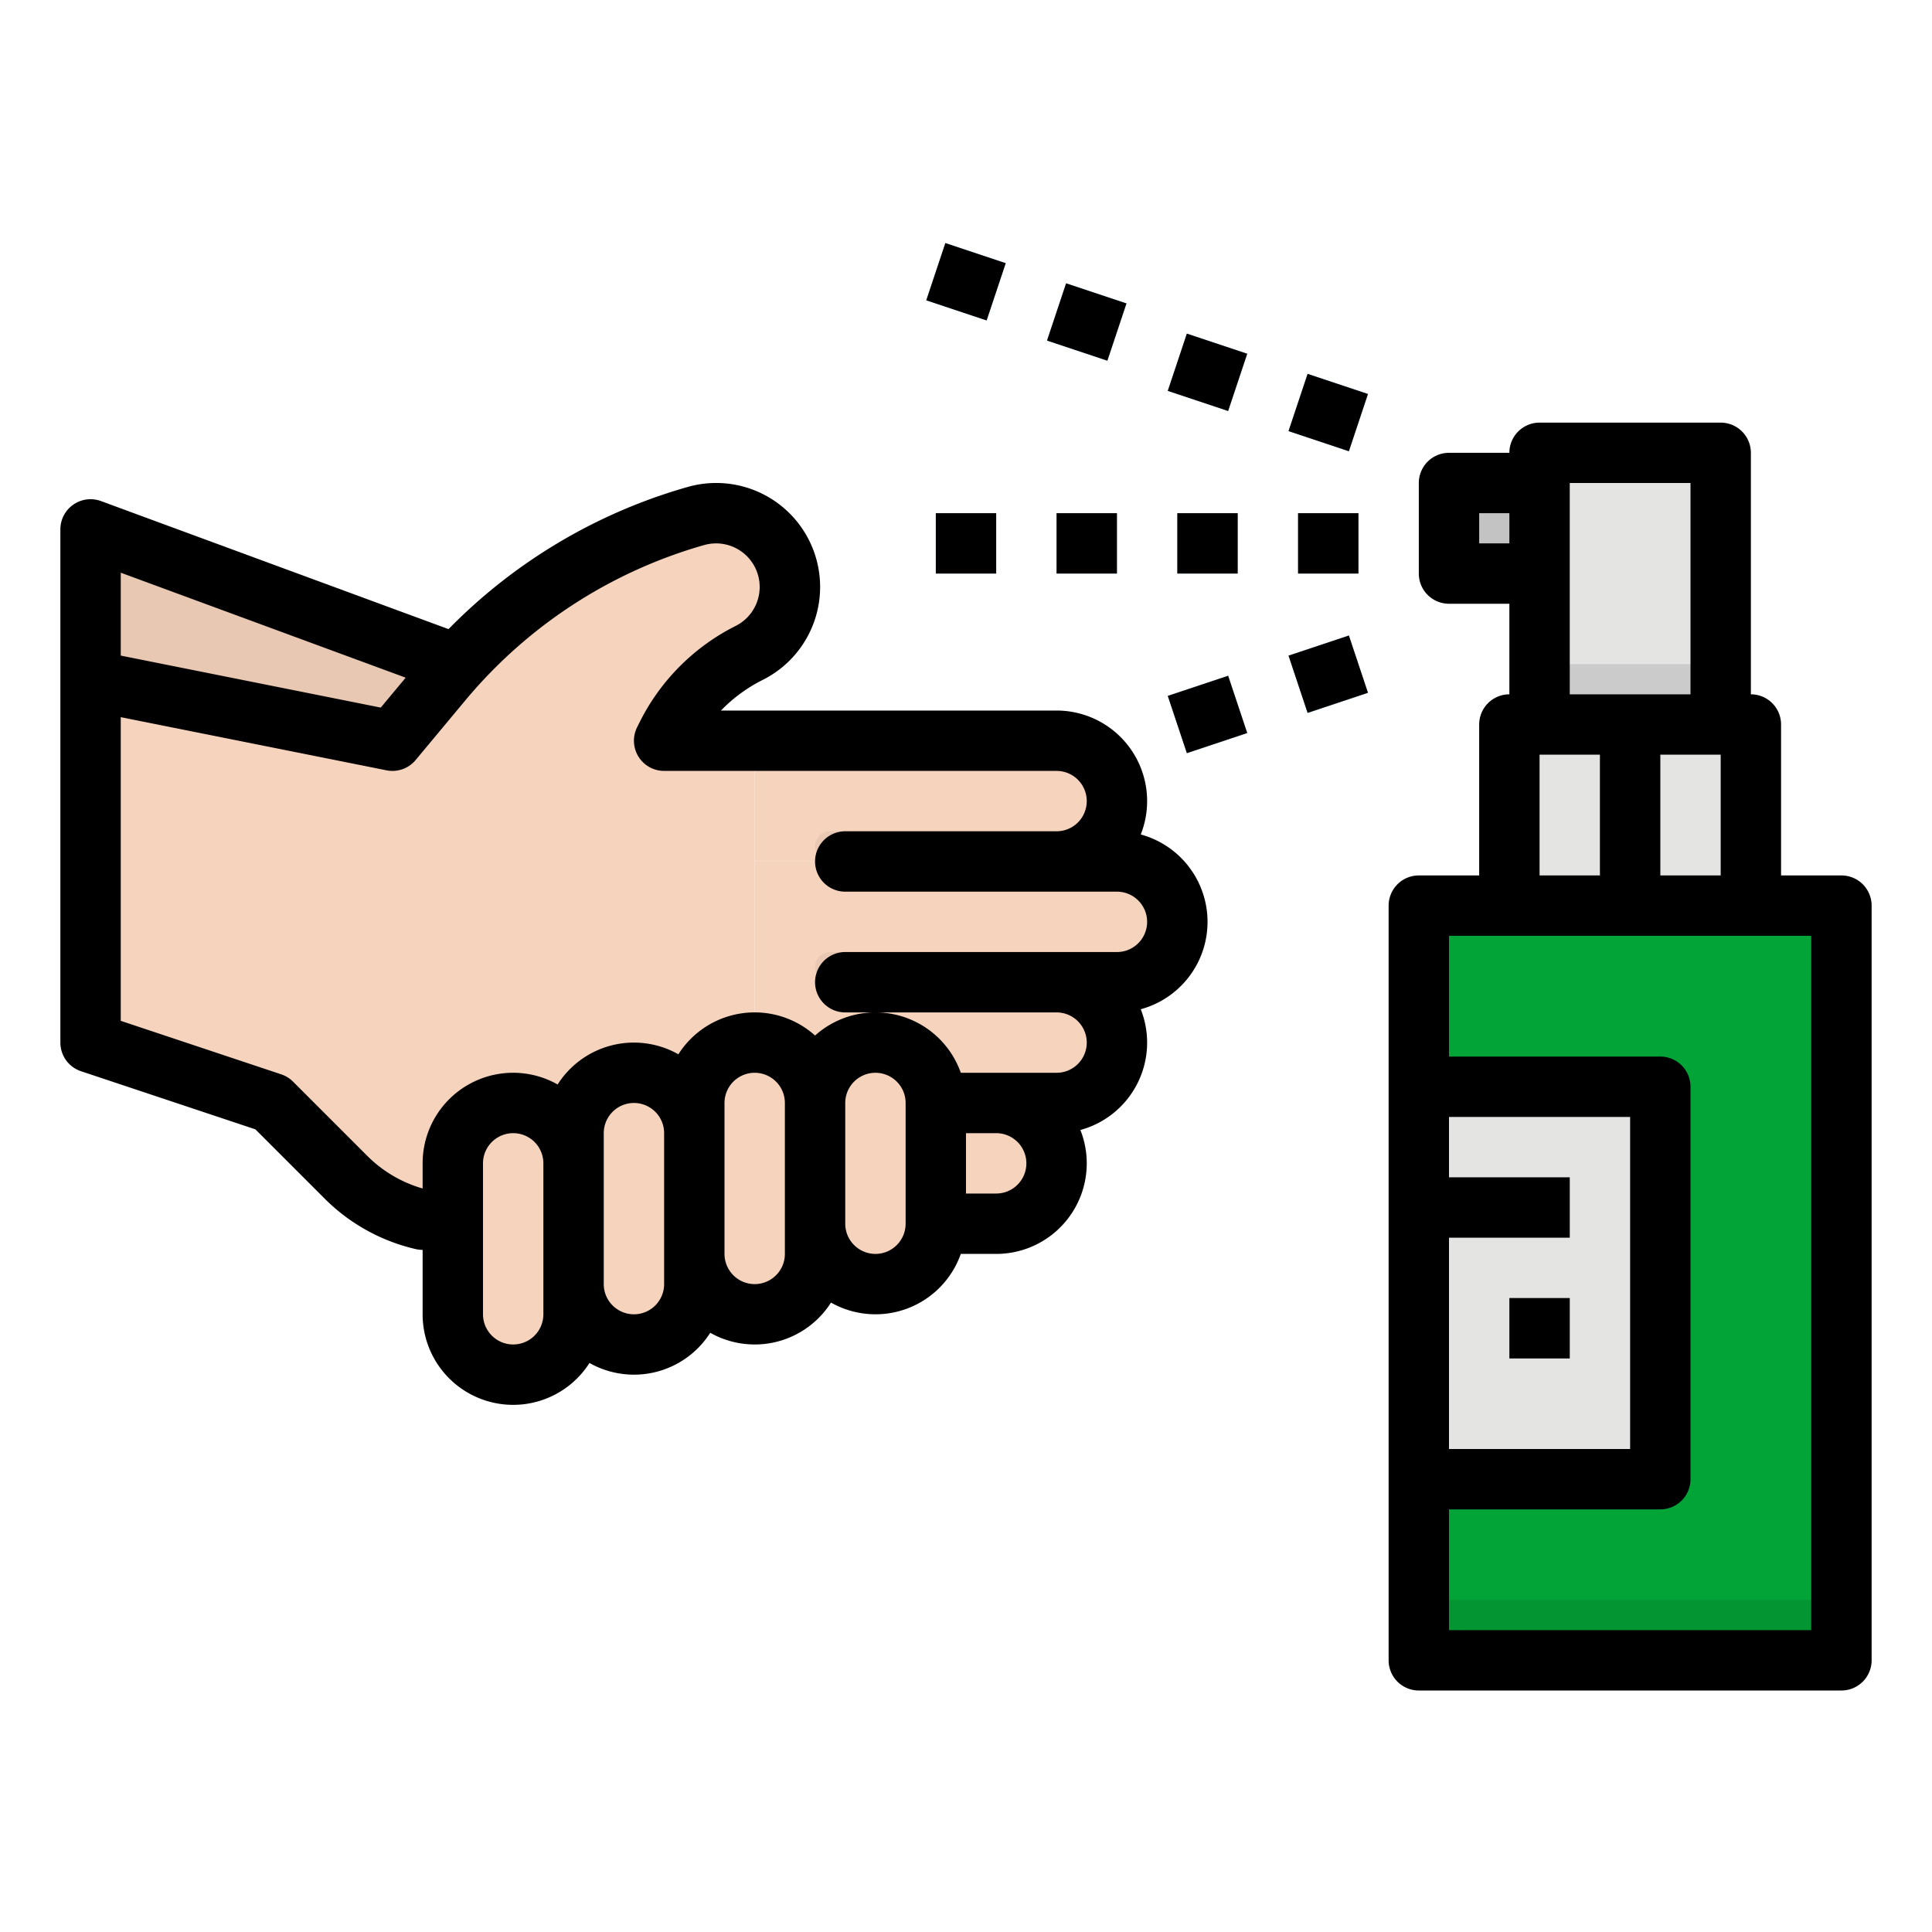 <?xml version="1.0" ?><svg viewBox="0 0 512 512" xmlns="http://www.w3.org/2000/svg"><g data-name="filled outline" id="filled_outline"><rect height="48" style="fill:#e4e4e2" width="64" x="400" y="192"/><path d="M432,248a8,8,0,0,1-8-8V192a8,8,0,0,1,16,0v48A8,8,0,0,1,432,248Z" style="fill:#c3c3c3"/><rect height="16" style="fill:#8ed2ff" width="16" x="344" y="136"/><rect height="16" style="fill:#8ed2ff" width="16" x="312" y="136"/><rect height="16" style="fill:#8ed2ff" width="16" x="280" y="136"/><rect height="16" style="fill:#8ed2ff" width="16" x="248" y="136"/><rect height="16" style="fill:#8ed2ff" transform="translate(-38.439 120.503) rotate(-18.438)" width="16.866" x="343.567" y="170.667"/><rect height="16" style="fill:#8ed2ff" transform="translate(-43.456 110.93) rotate(-18.438)" width="16.866" x="311.567" y="181.333"/><rect height="16.866" style="fill:#8ed2ff" transform="translate(136.962 408.694) rotate(-71.565)" width="16" x="344" y="100.9"/><rect height="16.866" style="fill:#8ed2ff" transform="translate(125.201 371.042) rotate(-71.565)" width="16" x="312" y="90.234"/><rect height="16.866" style="fill:#8ed2ff" transform="translate(115.97 331.568) rotate(-71.565)" width="16" x="280" y="76.9"/><rect height="16.866" style="fill:#8ed2ff" transform="translate(104.209 293.917) rotate(-71.565)" width="16" x="248" y="66.234"/><rect height="200" style="fill:#02a437" width="112" x="376" y="240"/><rect height="72" style="fill:#e4e4e2" width="48" x="408" y="120"/><rect height="104" style="fill:#e4e4e2" width="64" x="376" y="288"/><rect height="24" style="fill:#c3c3c3" width="24" x="384" y="128"/><rect height="16" style="fill:#c3c3c3" width="40" x="376" y="312"/><rect height="16" style="fill:#c3c3c3" width="16" x="400" y="344"/><polygon points="24 180.297 24 140.297 160 196.297 112 204.297 24 180.297" style="fill:#e8c8b3"/><path d="M24,180.3l80,16,13.1-15.723a136.362,136.362,0,0,1,67.3-43.819h0a19.55,19.55,0,0,1,22.858,10.055h0a19.551,19.551,0,0,1-8.743,26.231h0a48.674,48.674,0,0,0-21.769,21.769L176,196.3h24v128H121.4A42,42,0,0,1,91.7,312L72,292.3l-48-16Z" style="fill:#f5d3bd"/><path d="M280,228.3H200v-32h80a16,16,0,0,1,16,16h0A16,16,0,0,1,280,228.3Z" style="fill:#f5d3bd"/><path d="M293.86,220.3a16.152,16.152,0,0,1-2.54,3.32A15.987,15.987,0,0,1,280,228.3H216v-8Z" style="fill:#f5d3bd"/><path d="M296,260.3H200v-32h96a16,16,0,0,1,16,16h0A16,16,0,0,1,296,260.3Z" style="fill:#f5d3bd"/><path d="M280,292.3H200v-32h80a16,16,0,0,1,16,16h0A16,16,0,0,1,280,292.3Z" style="fill:#f5d3bd"/><path d="M264,324.3H200v-32h64a16,16,0,0,1,16,16h0A16,16,0,0,1,264,324.3Z" style="fill:#f5d3bd"/><path d="M232,268.3a16,16,0,0,0-16,16,16,16,0,0,0-32,0v8a16,16,0,0,0-32,0v8a16,16,0,0,0-32,0v40a16,16,0,0,0,32,0v-8a16,16,0,0,0,32,0v-8a16,16,0,0,0,32,0v-8a16,16,0,0,0,32,0v-32A16,16,0,0,0,232,268.3Z" style="fill:#e8c8b3"/><path d="M293.86,220.3a16.152,16.152,0,0,1-2.54,3.32A15.987,15.987,0,0,1,280,228.3H220a4,4,0,0,1-4-4h0a4,4,0,0,1,4-4Z" style="fill:#e8c8b3"/><path d="M309.86,252.3a16.152,16.152,0,0,1-2.54,3.32A15.987,15.987,0,0,1,296,260.3H220a4,4,0,0,1-4-4h0a4,4,0,0,1,4-4Z" style="fill:#e8c8b3"/><path d="M293.86,284.3a16.152,16.152,0,0,1-2.54,3.32A15.987,15.987,0,0,1,280,292.3H200v-8Z" style="fill:#e8c8b3"/><path d="M277.86,316.3a16.152,16.152,0,0,1-2.54,3.32A15.987,15.987,0,0,1,264,324.3H184v-8Z" style="fill:#e8c8b3"/><path d="M232,276.3a16,16,0,0,0-16,16,16,16,0,0,0-32,0v8a16,16,0,0,0-32,0v8a16,16,0,0,0-32,0v40a16,16,0,0,0,32,0v-8a16,16,0,0,0,32,0v-8a16,16,0,0,0,32,0v-8a16,16,0,0,0,32,0v-32A16,16,0,0,0,232,276.3Z" style="fill:#f5d3bd"/><rect height="16" style="fill:#cbcbcb" width="48" x="408" y="176"/><rect height="16" style="fill:#029532" width="112" x="376" y="424"/><rect height="16" width="16" x="344" y="136"/><rect height="16" width="16" x="312" y="136"/><rect height="16" width="16" x="280" y="136"/><rect height="16" width="16" x="248" y="136"/><rect height="16" transform="translate(-38.436 120.484) rotate(-18.435)" width="16.866" x="343.567" y="170.667"/><rect height="16" transform="translate(-43.452 110.912) rotate(-18.435)" width="16.866" x="311.567" y="181.333"/><rect height="16.866" transform="translate(136.962 408.694) rotate(-71.565)" width="16" x="344" y="100.9"/><rect height="16.866" transform="translate(125.188 371.033) rotate(-71.562)" width="16" x="312" y="90.234"/><rect height="16.866" transform="translate(115.958 331.559) rotate(-71.562)" width="16" x="280" y="76.9"/><rect height="16.866" transform="translate(104.198 293.909) rotate(-71.562)" width="16" x="248" y="66.234"/><path d="M488,232H472V192a8,8,0,0,0-8-8V120a8,8,0,0,0-8-8H408a8,8,0,0,0-8,8H384a8,8,0,0,0-8,8v24a8,8,0,0,0,8,8h16v24a8,8,0,0,0-8,8v40H376a8,8,0,0,0-8,8V440a8,8,0,0,0,8,8H488a8,8,0,0,0,8-8V240A8,8,0,0,0,488,232Zm-32-32v32H440V200Zm-64-56v-8h8v8Zm24,8V128h32v56H416Zm-8,48h16v32H408ZM384,328h32V312H384V296h48v88H384Zm96,104H384V400h56a8,8,0,0,0,8-8V288a8,8,0,0,0-8-8H384V248h96Z"/><rect height="16" width="16" x="400" y="344"/><path d="M21.47,283.887l46.209,15.4,18.362,18.362A49.952,49.952,0,0,0,110.21,331.03a8.02,8.02,0,0,0,1.79.2V348.3a23.99,23.99,0,0,0,44.223,12.9,23.955,23.955,0,0,0,32-8,23.955,23.955,0,0,0,32-8,23.975,23.975,0,0,0,34.4-12.9H264a24,24,0,0,0,22.312-32.842,24,24,0,0,0,16-32,24,24,0,0,0,0-46.315A24,24,0,0,0,280,188.3H191.064a40.762,40.762,0,0,1,11.026-8.1A27.551,27.551,0,0,0,182.2,129.062a143.724,143.724,0,0,0-63.333,37.661l-92.1-33.932A8,8,0,0,0,16,140.3v136A8,8,0,0,0,21.47,283.887ZM144,348.3a8,8,0,0,1-16,0v-40a8,8,0,0,1,16,0v40Zm32-8a8,8,0,0,1-16,0v-40a8,8,0,0,1,16,0v40Zm32-8a8,8,0,0,1-16,0v-40a8,8,0,0,1,16,0v40Zm24,0a8.009,8.009,0,0,1-8-8v-32a8,8,0,0,1,16,0v32A8.009,8.009,0,0,1,232,332.3Zm32-16h-8v-16h8a8,8,0,0,1,0,16Zm-77.4-171.85a11.551,11.551,0,0,1,8.338,21.438A57.023,57.023,0,0,0,169.59,191.23l-.744,1.488A8,8,0,0,0,176,204.3H280a8,8,0,0,1,0,16H224a8,8,0,0,0,0,16h72a8,8,0,0,1,0,16H224a8,8,0,1,0,0,16h56a8,8,0,0,1,0,16H254.624A23.977,23.977,0,0,0,216,274.428a23.959,23.959,0,0,0-36.223,4.97,23.952,23.952,0,0,0-32,8A23.982,23.982,0,0,0,112,308.3v6.661a33.951,33.951,0,0,1-14.645-8.619l-19.7-19.7a8,8,0,0,0-3.127-1.933L32,270.531V190.056l70.431,14.086a7.99,7.99,0,0,0,7.715-2.723l13.1-15.724A127.869,127.869,0,0,1,186.6,144.447ZM107.509,179.59l-6.608,7.929L32,173.739V151.771Z"/></g></svg>